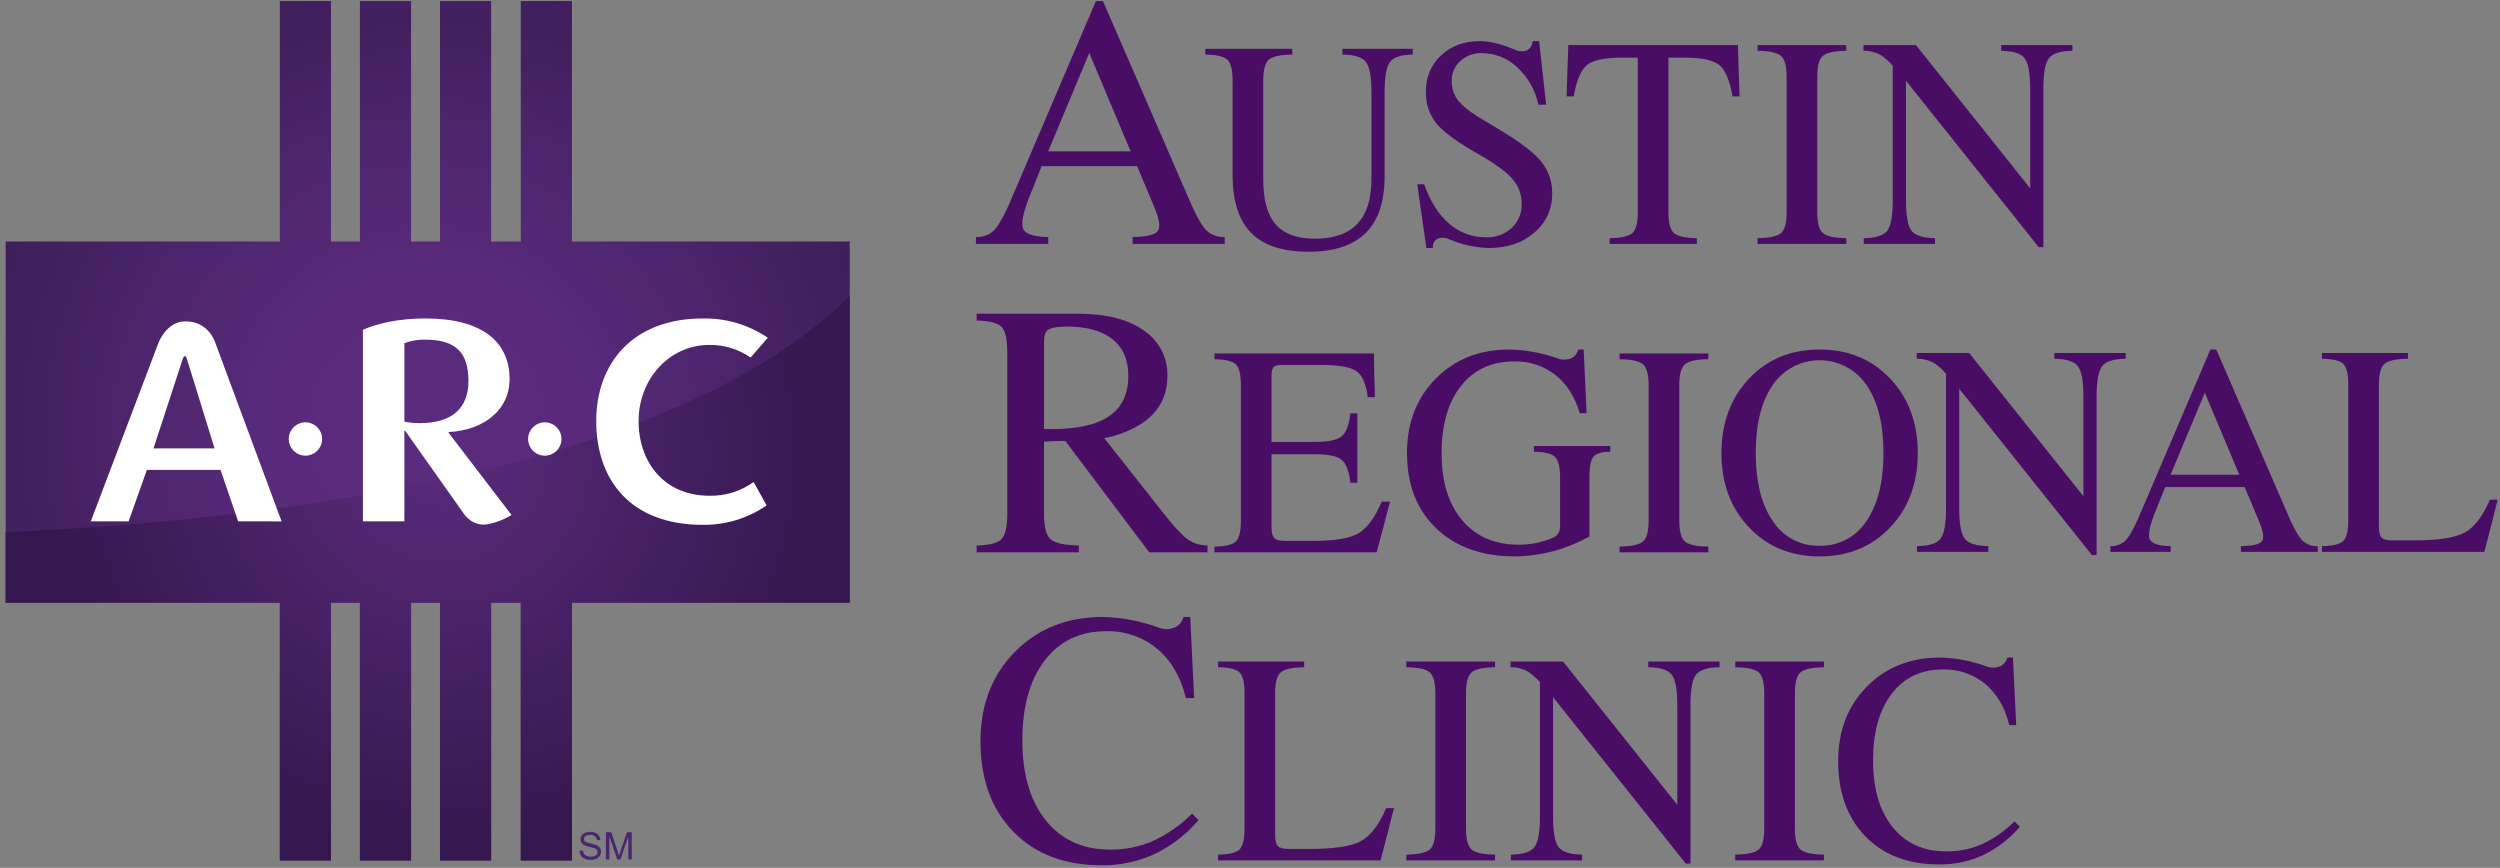 <svg width="314" height="109" viewBox="0 0 314 109" fill="none" xmlns="http://www.w3.org/2000/svg">
<rect x="0" y="0" width="314" height="109" fill="#808080" stroke="none"/>
<path d="M106.723 30.331H71.835V0.134H65.41V30.331H61.685V0.134H55.261V30.331H51.63V0.134H45.205V30.331H41.574V0.134H35.148V30.331H0.711V75.691H35.148V108.073H41.574V75.691H45.205V108.073H51.63V75.691H55.261V108.073H61.685V75.691H65.41V108.073H71.835V75.691H106.723V30.331Z" fill="url(#paint0_radial_4241_6794)"/>
<path d="M228.532 69.887C232.143 69.887 235.102 68.672 237.409 66.24C239.716 63.809 240.871 60.696 240.874 56.903C240.874 53.11 239.719 49.994 237.409 47.555C235.099 45.117 232.14 43.899 228.532 43.9C224.932 43.9 221.98 45.119 219.676 47.555C217.372 49.992 216.218 53.108 216.212 56.903C216.212 60.696 217.367 63.809 219.676 66.24C221.986 68.672 224.938 69.887 228.532 69.887ZM228.532 68.544C227.369 68.576 226.217 68.307 225.187 67.763C224.158 67.219 223.287 66.419 222.658 65.439C221.238 63.371 220.526 60.525 220.522 56.903C220.522 53.269 221.234 50.417 222.658 48.349C223.312 47.392 224.19 46.609 225.216 46.068C226.241 45.527 227.383 45.245 228.542 45.245C229.702 45.245 230.844 45.527 231.869 46.068C232.895 46.609 233.773 47.392 234.427 48.349C235.853 50.419 236.565 53.271 236.564 56.903C236.564 60.524 235.852 63.37 234.427 65.439C233.795 66.421 232.92 67.222 231.888 67.766C230.855 68.31 229.699 68.578 228.532 68.544Z" fill="#4A0D66"/>
<path d="M199.63 67.383V60.014C199.63 58.675 199.793 57.799 200.126 57.382C200.458 56.965 201.163 56.748 202.248 56.737V56.02H192.665V56.737C194.017 56.76 194.902 56.977 195.319 57.39C195.733 57.802 195.945 58.674 195.945 60.014V65.984C195.965 66.329 195.89 66.673 195.73 66.979C195.548 67.246 195.289 67.451 194.986 67.566C193.646 68.132 192.205 68.421 190.75 68.414C187.743 68.414 185.377 67.392 183.652 65.348C181.926 63.305 181.064 60.496 181.065 56.922C181.065 53.337 181.878 50.519 183.503 48.469C185.128 46.419 187.359 45.394 190.196 45.393C192.064 45.345 193.89 45.947 195.363 47.097C196.794 48.232 197.809 49.831 198.409 51.894H199.277L198.91 43.901H198.212L198.19 43.975C198.134 44.21 198.022 44.428 197.864 44.611C197.706 44.793 197.506 44.934 197.282 45.023C196.747 45.22 196.159 45.213 195.629 45.005C193.682 44.316 191.637 43.943 189.573 43.899C185.825 43.899 182.746 45.117 180.334 47.554C177.922 49.991 176.716 53.106 176.717 56.899C176.717 60.87 177.944 64.027 180.399 66.37C182.854 68.712 186.152 69.884 190.293 69.885C193.567 69.844 196.778 68.983 199.633 67.381" fill="#4A0D66"/>
<path d="M125.779 67.714C125.293 68.215 124.254 68.481 122.662 68.51V69.371H135.505V68.51C133.693 68.479 132.512 68.221 131.955 67.725C131.399 67.229 131.128 66.18 131.128 64.573V55.469C131.981 55.411 132.869 55.38 133.798 55.38L144.344 69.371H151.662V68.51C150.777 68.519 149.912 68.252 149.186 67.746C148.493 67.252 147.505 66.195 146.224 64.573L138.688 55.026C140.352 54.729 141.944 54.114 143.375 53.215C145.54 51.773 146.622 49.783 146.622 47.246C146.658 46.112 146.402 44.987 145.88 43.98C145.358 42.972 144.587 42.114 143.64 41.489C141.65 40.095 138.902 39.399 135.396 39.4H122.663V40.261C124.255 40.292 125.294 40.554 125.78 41.047C126.264 41.54 126.51 42.59 126.51 44.196V64.574C126.51 66.181 126.264 67.23 125.78 67.715M131.13 43.002C131.13 42.325 131.233 41.857 131.439 41.598C131.645 41.34 132.058 41.174 132.676 41.101C133.109 41.043 133.545 41.014 133.981 41.014C136.486 41.014 138.401 41.544 139.728 42.603C141.054 43.662 141.717 45.194 141.716 47.2C141.716 49.468 140.924 51.151 139.34 52.249C137.756 53.347 135.337 53.896 132.081 53.896C131.765 53.868 131.447 53.868 131.131 53.896L131.13 43.002Z" fill="#4A0D66"/>
<path d="M124.784 28.998C124.176 29.533 123.384 29.81 122.575 29.772V30.634H131.66V29.773C129.819 29.743 128.76 29.383 128.49 28.689C128.22 27.996 128.543 26.522 129.475 24.269L130.831 20.864H142.815L144.902 25.838C145.593 27.445 145.773 28.495 145.443 28.988C145.113 29.481 144.049 29.743 142.251 29.773V30.634H153.827V29.773C153.008 29.812 152.205 29.535 151.585 28.999C151.062 28.498 150.432 27.444 149.697 25.838L138.533 0.131H137.648L126.663 25.838C125.926 27.445 125.3 28.499 124.784 28.999M136.81 6.651L142.006 19.008H131.651L136.81 6.651Z" fill="#4A0D66"/>
<path d="M253.014 103.165C251.839 104.353 250.461 105.322 248.946 106.027C247.527 106.641 245.996 106.95 244.45 106.935C241.599 106.935 239.353 105.919 237.714 103.888C236.078 101.856 235.259 99.066 235.257 95.519C235.257 91.958 236.039 89.162 237.605 87.129C239.17 85.096 241.316 84.08 244.043 84.081C245.985 84.03 247.879 84.688 249.372 85.931C250.841 87.168 251.839 88.883 252.365 91.078H253.234L252.826 82.589H252.128L252.09 82.699C252.015 82.93 251.89 83.143 251.723 83.32C251.557 83.497 251.353 83.635 251.126 83.724C250.616 83.912 250.055 83.909 249.548 83.714C247.667 83.014 245.682 82.634 243.675 82.589C239.939 82.589 236.871 83.808 234.471 86.244C232.071 88.68 230.872 91.796 230.873 95.592C230.873 99.558 232.017 102.714 234.305 105.059C236.597 107.403 239.676 108.574 243.544 108.574C245.453 108.598 247.343 108.198 249.079 107.403C250.848 106.551 252.419 105.338 253.691 103.842L253.014 103.165Z" fill="#4A0D66"/>
<path d="M220.91 106.68C220.443 107.095 219.454 107.319 217.943 107.343V108.062H229.087V107.343C227.577 107.319 226.593 107.1 226.13 106.688C225.667 106.276 225.44 105.402 225.44 104.063V87.085C225.44 85.744 225.668 84.873 226.13 84.458C226.593 84.048 227.577 83.829 229.087 83.805V83.085H217.943V83.805C219.453 83.828 220.438 84.045 220.898 84.458C221.357 84.873 221.589 85.744 221.589 87.085V104.063C221.589 105.401 221.363 106.274 220.91 106.68" fill="#4A0D66"/>
<path d="M195.066 87.572L211.739 108.467H212.326V88.557C212.326 86.616 212.557 85.349 213.016 84.746C213.475 84.143 214.463 83.827 215.973 83.806V83.086H207.019V83.806C208.534 83.827 209.516 84.144 209.98 84.756C210.438 85.362 210.668 86.629 210.668 88.557V101.077L196.318 83.086H189.727V83.806C190.553 83.787 191.366 84.011 192.066 84.451C192.559 84.811 193.011 85.225 193.414 85.685V102.593C193.414 104.534 193.182 105.804 192.719 106.404C192.258 107.004 191.275 107.32 189.764 107.343V108.063H198.715V107.343C197.206 107.319 196.221 107.005 195.759 106.404C195.297 105.803 195.067 104.531 195.067 102.59L195.066 87.572Z" fill="#4A0D66"/>
<path d="M179.598 106.68C179.135 107.095 178.144 107.319 176.633 107.343V108.062H187.776V107.343C186.264 107.319 185.282 107.1 184.82 106.688C184.359 106.276 184.13 105.402 184.13 104.063V87.085C184.13 85.744 184.36 84.873 184.82 84.458C185.282 84.048 186.264 83.829 187.776 83.805V83.085H176.633V83.805C178.146 83.828 179.132 84.045 179.59 84.458C180.048 84.873 180.278 85.744 180.278 87.085V104.063C180.278 105.402 180.055 106.275 179.598 106.68" fill="#4A0D66"/>
<path d="M160.159 108.062H173.4L174.25 104.783L175.079 101.504H174.104C173.192 103.617 172.13 104.998 170.917 105.647C169.698 106.299 167.562 106.625 164.508 106.625H161.893C161.2 106.625 160.743 106.508 160.507 106.276C160.275 106.041 160.158 105.58 160.158 104.893V87.085C160.158 85.747 160.389 84.871 160.851 84.458C161.311 84.048 162.295 83.826 163.803 83.805V83.085H152.994V83.805C154.372 83.826 155.266 84.048 155.684 84.458C156.102 84.873 156.312 85.748 156.314 87.085V104.063C156.314 105.401 156.104 106.277 155.684 106.69C155.264 107.103 154.367 107.321 152.994 107.343V108.062L160.159 108.062Z" fill="#4A0D66"/>
<path d="M149.722 102.187C148.309 103.611 146.655 104.774 144.835 105.62C143.134 106.358 141.297 106.73 139.443 106.711C136.023 106.711 133.329 105.492 131.361 103.056C129.395 100.614 128.411 97.265 128.409 93.009C128.409 88.733 129.348 85.377 131.227 82.939C133.106 80.501 135.681 79.282 138.953 79.281C141.285 79.22 143.559 80.009 145.351 81.501C147.112 82.983 148.31 85.042 148.944 87.678H149.983L149.496 77.491H148.655L148.611 77.622C148.522 77.9 148.371 78.155 148.17 78.367C147.969 78.579 147.723 78.743 147.45 78.848C146.84 79.078 146.166 79.074 145.559 78.837C143.3 78 140.918 77.545 138.51 77.491C134.031 77.491 130.351 78.953 127.469 81.877C124.587 84.804 123.146 88.543 123.146 93.095C123.146 97.856 124.521 101.643 127.27 104.456C130.02 107.269 133.715 108.678 138.357 108.681C140.647 108.708 142.915 108.228 144.998 107.275C147.121 106.254 149.007 104.798 150.533 103.002L149.722 102.187Z" fill="#4A0D66"/>
<path d="M298.794 69.313H312.034L312.883 66.034L313.711 62.756H312.736C311.827 64.869 310.764 66.25 309.548 66.901C308.332 67.551 306.196 67.876 303.138 67.876H300.524C299.837 67.876 299.376 67.76 299.144 67.529C298.909 67.293 298.792 66.832 298.792 66.147V48.336C298.792 46.996 299.024 46.124 299.482 45.71C299.939 45.296 300.929 45.081 302.437 45.058V44.339H291.631V45.058C293.003 45.08 293.899 45.298 294.319 45.71C294.738 46.124 294.946 46.996 294.946 48.336V65.316C294.946 66.655 294.737 67.53 294.319 67.941C293.902 68.353 293.005 68.571 291.631 68.596V69.313H298.794Z" fill="#4A0D66"/>
<path d="M266.904 67.949C266.399 68.395 265.74 68.627 265.066 68.596V69.313H272.638V68.596C271.103 68.57 270.224 68.27 269.994 67.691C269.765 67.112 270.042 65.886 270.814 64.01L271.948 61.174H281.929L283.669 65.317C284.244 66.656 284.397 67.532 284.119 67.942C283.841 68.351 282.956 68.57 281.457 68.597V69.314H291.107V68.597C290.424 68.628 289.754 68.396 289.237 67.95C288.802 67.535 288.277 66.657 287.661 65.317L278.362 43.897H277.629L268.473 65.317C267.857 66.656 267.339 67.535 266.905 67.95M276.926 49.33L281.258 59.627H272.625L276.926 49.33Z" fill="#4A0D66"/>
<path d="M246.078 48.824L262.745 69.718H263.334V49.809C263.334 47.868 263.564 46.597 264.023 45.996C264.485 45.395 265.467 45.082 266.982 45.057V44.338H258.031V45.057C259.539 45.082 260.524 45.398 260.986 46.006C261.448 46.614 261.678 47.881 261.676 49.808V62.327L247.332 44.339H240.74V45.057C241.565 45.04 242.377 45.263 243.076 45.7C243.571 46.059 244.022 46.474 244.423 46.935V63.842C244.423 65.78 244.193 67.051 243.733 67.656C243.273 68.261 242.287 68.573 240.774 68.593V69.315H249.728V68.593C248.218 68.57 247.232 68.258 246.771 67.656C246.309 67.051 246.078 65.779 246.079 63.842L246.078 48.824Z" fill="#4A0D66"/>
<path d="M206.383 67.988C205.917 68.409 204.93 68.627 203.417 68.653V69.374H214.562V68.653C213.052 68.627 212.068 68.409 211.609 67.999C211.148 67.593 210.919 66.713 210.919 65.374V48.393C210.919 47.055 211.148 46.183 211.609 45.769C212.07 45.355 213.053 45.14 214.562 45.117V44.397H203.417V45.117C204.929 45.14 205.915 45.357 206.375 45.769C206.836 46.183 207.068 47.054 207.068 48.393V65.374C207.068 66.712 206.838 67.586 206.383 67.988" fill="#4A0D66"/>
<path d="M159.705 69.374H172.912L173.757 66.186L174.589 62.998H173.555C172.67 65.038 171.685 66.371 170.6 66.997C169.51 67.621 167.639 67.933 164.989 67.934H161.437C160.747 67.934 160.292 67.819 160.057 67.587C159.822 67.355 159.705 66.893 159.705 66.204V57.052H165.136C166.81 57.052 167.928 57.278 168.491 57.73C169.056 58.187 169.434 59.157 169.615 60.642H170.481V51.912H169.615C169.434 53.397 169.056 54.37 168.491 54.822C167.927 55.273 166.81 55.505 165.136 55.505H159.705V47.18C159.705 46.639 159.793 46.281 159.972 46.101C160.151 45.922 160.51 45.835 161.048 45.835H165.857C168.104 45.835 169.602 46.092 170.351 46.608C171.101 47.123 171.579 48.216 171.787 49.886H172.69L172.616 47.144L172.562 44.399H152.541V45.118C153.918 45.142 154.813 45.36 155.232 45.77C155.651 46.181 155.858 47.055 155.858 48.396V65.376C155.858 66.717 155.651 67.591 155.232 68.003C154.813 68.415 153.918 68.631 152.541 68.655V69.375L159.705 69.374Z" fill="#4A0D66"/>
<path d="M239.392 10.146L256.06 31.036H256.648V11.131C256.648 9.191 256.877 7.92 257.337 7.317C257.8 6.716 258.785 6.404 260.294 6.38V5.661H251.345V6.381C252.853 6.403 253.838 6.719 254.299 7.327C254.759 7.936 254.99 9.203 254.991 11.13V23.651L240.641 5.661H234.05V6.381C234.875 6.361 235.688 6.584 236.387 7.023C236.88 7.383 237.33 7.797 237.729 8.258V25.165C237.729 27.105 237.5 28.375 237.042 28.977C236.579 29.578 235.595 29.893 234.085 29.916V30.634H243.038V29.916C241.526 29.894 240.541 29.58 240.082 28.976C239.623 28.371 239.393 27.1 239.392 25.162V10.146Z" fill="#4A0D66"/>
<path d="M223.715 29.253C223.251 29.671 222.262 29.892 220.749 29.916V30.634H231.893V29.916C230.383 29.892 229.398 29.674 228.938 29.263C228.478 28.852 228.247 27.977 228.245 26.639V9.656C228.245 8.318 228.476 7.444 228.938 7.032C229.4 6.621 230.385 6.403 231.893 6.379V5.661H220.749V6.379C222.262 6.403 223.248 6.621 223.707 7.032C224.166 7.443 224.397 8.318 224.4 9.656V26.639C224.4 27.977 224.172 28.848 223.715 29.253" fill="#4A0D66"/>
<path d="M205.043 29.253C204.59 29.671 203.632 29.892 202.168 29.916V30.634H213.123V29.916C211.653 29.891 210.69 29.674 210.238 29.262C209.783 28.852 209.554 27.977 209.553 26.639V7.245H211.602C213.736 7.245 215.181 7.552 215.938 8.166C216.694 8.779 217.251 10.093 217.606 12.107H218.488L218.379 8.885L218.287 5.66H196.978L196.864 8.886L196.771 12.108H197.656C198.007 10.094 198.566 8.78 199.324 8.167C200.082 7.553 201.525 7.246 203.661 7.246H205.705V26.639C205.705 27.976 205.482 28.848 205.042 29.253" fill="#4A0D66"/>
<path d="M194.198 13.157L193.314 5.164H192.522L192.466 5.385C192.429 5.604 192.335 5.81 192.195 5.983C192.055 6.156 191.873 6.289 191.666 6.371C191.156 6.501 190.615 6.438 190.148 6.194C188.515 5.508 187.096 5.164 185.891 5.164C183.903 5.164 182.275 5.759 181.005 6.95C180.378 7.534 179.883 8.245 179.553 9.036C179.224 9.827 179.067 10.68 179.094 11.537C179.046 12.979 179.517 14.39 180.421 15.514C181.307 16.583 183.001 17.829 185.505 19.253C187.667 20.481 189.14 21.543 189.926 22.439C190.71 23.299 191.138 24.425 191.124 25.588C191.143 26.155 191.041 26.719 190.825 27.243C190.608 27.767 190.283 28.238 189.87 28.627C188.998 29.428 187.845 29.852 186.662 29.806C184.962 29.826 183.314 29.22 182.032 28.104C180.7 26.966 179.647 25.312 178.872 23.14H178.009L179.149 31.152H179.96L179.978 30.931C179.978 30.727 180.038 30.526 180.149 30.355C180.261 30.183 180.42 30.048 180.607 29.965C180.834 29.884 181.076 29.85 181.317 29.864C181.558 29.879 181.793 29.941 182.009 30.049C183.586 30.73 185.278 31.104 186.994 31.15C189.319 31.15 191.225 30.506 192.713 29.218C193.435 28.614 194.012 27.855 194.4 26.997C194.788 26.139 194.977 25.205 194.954 24.263C194.978 22.68 194.39 21.149 193.313 19.989C192.22 18.776 190.126 17.284 187.032 15.514C185.228 14.483 183.994 13.593 183.33 12.844C182.678 12.123 182.323 11.182 182.336 10.211C182.322 9.735 182.41 9.263 182.594 8.825C182.778 8.386 183.055 7.993 183.404 7.671C184.154 6.993 185.14 6.635 186.15 6.675C187.816 6.683 189.414 7.338 190.607 8.5C191.946 9.74 192.861 11.37 193.221 13.159L194.198 13.157Z" fill="#4A0D66"/>
<path d="M173.908 11.601C173.908 9.663 174.132 8.392 174.58 7.787C175.031 7.188 175.986 6.875 177.444 6.849V6.131H168.606V6.849C170.115 6.874 171.101 7.187 171.561 7.787C172.022 8.388 172.253 9.659 172.254 11.601V22.485C172.254 24.99 171.664 26.865 170.485 28.112C169.306 29.359 167.538 29.982 165.181 29.982C162.922 29.982 161.271 29.383 160.226 28.186C159.182 26.989 158.66 25.089 158.662 22.485V10.128C158.662 8.789 158.892 7.914 159.352 7.503C159.812 7.091 160.797 6.874 162.307 6.849V6.131H151.385V6.849C152.797 6.874 153.721 7.092 154.159 7.503C154.596 7.914 154.813 8.789 154.811 10.128V22.06C154.824 25.315 155.61 27.722 157.169 29.282C158.728 30.841 161.128 31.62 164.369 31.62C167.575 31.62 169.97 30.828 171.554 29.243C173.137 27.659 173.923 25.264 173.909 22.06L173.908 11.601Z" fill="#4A0D66"/>
<path d="M72.782 106.85L73.208 106.812C73.221 106.961 73.269 107.105 73.348 107.232C73.435 107.351 73.554 107.443 73.692 107.496C73.857 107.566 74.035 107.601 74.215 107.598C74.37 107.601 74.525 107.575 74.67 107.522C74.787 107.482 74.889 107.408 74.965 107.311C75.027 107.226 75.061 107.124 75.061 107.019C75.063 106.917 75.03 106.818 74.968 106.738C74.885 106.644 74.779 106.574 74.661 106.535C74.461 106.47 74.258 106.415 74.052 106.37C73.826 106.323 73.605 106.251 73.394 106.156C73.246 106.085 73.121 105.975 73.03 105.838C72.95 105.712 72.908 105.564 72.91 105.414C72.91 105.243 72.961 105.075 73.057 104.933C73.161 104.778 73.311 104.658 73.485 104.591C73.684 104.511 73.896 104.472 74.11 104.475C74.339 104.471 74.567 104.512 74.78 104.598C74.961 104.669 75.116 104.795 75.225 104.957C75.33 105.117 75.388 105.303 75.394 105.494L74.961 105.526C74.956 105.433 74.933 105.342 74.892 105.258C74.852 105.174 74.795 105.099 74.725 105.038C74.552 104.916 74.341 104.857 74.13 104.872C73.92 104.855 73.71 104.908 73.533 105.023C73.476 105.065 73.429 105.119 73.397 105.182C73.364 105.244 73.347 105.314 73.346 105.385C73.345 105.442 73.356 105.498 73.379 105.55C73.402 105.602 73.436 105.649 73.478 105.686C73.687 105.812 73.918 105.895 74.159 105.929C74.416 105.98 74.669 106.053 74.914 106.147C75.089 106.221 75.241 106.341 75.353 106.495C75.449 106.638 75.498 106.808 75.495 106.98C75.495 107.162 75.441 107.341 75.339 107.493C75.229 107.659 75.074 107.788 74.892 107.867C74.685 107.959 74.461 108.005 74.234 108.001C73.969 108.009 73.706 107.963 73.459 107.866C73.258 107.783 73.087 107.641 72.968 107.46C72.85 107.278 72.785 107.066 72.782 106.85Z" fill="#4C266D"/>
<path d="M76.099 107.945V104.535H76.778L77.585 106.949C77.659 107.175 77.714 107.343 77.747 107.454C77.786 107.33 77.847 107.15 77.929 106.907L78.745 104.535H79.352V107.945H78.917V105.09L77.927 107.945H77.521L76.535 105.042V107.945H76.099Z" fill="#4C266D"/>
<path d="M0.711 75.691H35.148V108.074H41.574V75.691H45.205V108.074H51.63V75.691H55.261V108.074H61.685V75.691H65.41V108.074H71.835V75.691H106.722V65.483C106.722 59.654 106.722 41.136 106.722 37.197C85.661 57.901 40.311 65.016 0.711 66.849" fill="url(#paint1_radial_4241_6794)"/>
<path d="M38.364 53.041C38.779 53.041 39.184 53.164 39.529 53.395C39.873 53.625 40.142 53.952 40.3 54.335C40.459 54.718 40.501 55.14 40.42 55.546C40.339 55.953 40.139 56.326 39.846 56.619C39.553 56.912 39.18 57.112 38.773 57.193C38.367 57.274 37.945 57.232 37.562 57.073C37.179 56.915 36.852 56.646 36.622 56.302C36.392 55.957 36.269 55.552 36.269 55.137C36.27 54.582 36.492 54.05 36.884 53.657C37.277 53.264 37.809 53.043 38.364 53.041Z" fill="white"/>
<path d="M68.427 53.041C68.841 53.041 69.246 53.164 69.591 53.395C69.936 53.625 70.204 53.952 70.363 54.335C70.522 54.718 70.563 55.14 70.482 55.546C70.401 55.953 70.202 56.326 69.909 56.619C69.616 56.912 69.242 57.112 68.836 57.193C68.429 57.274 68.008 57.232 67.625 57.073C67.242 56.915 66.915 56.646 66.684 56.302C66.454 55.957 66.331 55.552 66.331 55.137C66.333 54.582 66.554 54.05 66.947 53.657C67.339 53.264 67.871 53.043 68.427 53.041Z" fill="white"/>
<path d="M29.909 65.482L27.7 59.02H18.447L16.155 65.482H11.403L19.901 43.064C19.901 43.064 20.896 40.401 23.217 40.363C26.327 40.312 27.087 43.175 27.087 43.175L35.368 65.484L29.909 65.482ZM23.216 44.728C23.064 44.728 22.949 45.097 22.949 45.097L19.28 56.319H26.95L23.46 45.045C23.46 45.045 23.369 44.727 23.217 44.727L23.216 44.728Z" fill="white"/>
<path d="M58.368 64.677L50.874 54.09H50.79V65.482H45.581V41.421C47.373 40.618 50.124 39.997 53.417 39.997C60.544 39.997 64.004 42.918 64.004 47.628C64.004 51.425 60.878 54.017 56.334 54.273V54.346L64.244 64.677C63.337 65.248 62.33 65.64 61.276 65.832C59.446 66.19 58.368 64.677 58.368 64.677ZM53.417 42.662C52.521 42.64 51.63 42.789 50.791 43.102V52.96C51.435 53.098 52.093 53.159 52.752 53.142C56.836 53.142 58.836 51.207 58.836 47.848C58.835 44.342 57.293 42.662 53.417 42.662Z" fill="white"/>
<path d="M94.655 60.536C93.043 61.703 91.093 62.31 89.103 62.264C83.445 62.264 80.209 58.101 80.209 52.869C80.209 47.638 84.041 43.321 89.104 43.321C90.951 43.303 92.758 43.856 94.279 44.903L96.437 42.421C94.031 40.788 91.178 39.942 88.271 39.999C79.42 39.999 74.886 45.69 74.886 52.887C74.886 60.085 78.994 65.92 88.29 65.92C91.144 65.955 93.939 65.101 96.287 63.477L94.655 60.536Z" fill="white"/>
<defs>
<radialGradient id="paint0_radial_4241_6794" cx="0" cy="0" r="1" gradientUnits="userSpaceOnUse" gradientTransform="translate(53.717 54.104) scale(93.645 93.645)">
<stop stop-color="#5A2B7E"/>
<stop offset="0.214" stop-color="#592A7C"/>
<stop offset="0.291" stop-color="#542875"/>
<stop offset="0.299" stop-color="#532874"/>
<stop offset="0.524" stop-color="#442061"/>
<stop offset="0.782" stop-color="#381953"/>
<stop offset="1" stop-color="#34174E"/>
</radialGradient>
<radialGradient id="paint1_radial_4241_6794" cx="0" cy="0" r="1" gradientUnits="userSpaceOnUse" gradientTransform="translate(55.563 57.224) scale(50.027 50.027)">
<stop stop-color="#5A2B7B"/>
<stop offset="1" stop-color="#34174E"/>
</radialGradient>
</defs>
</svg>
